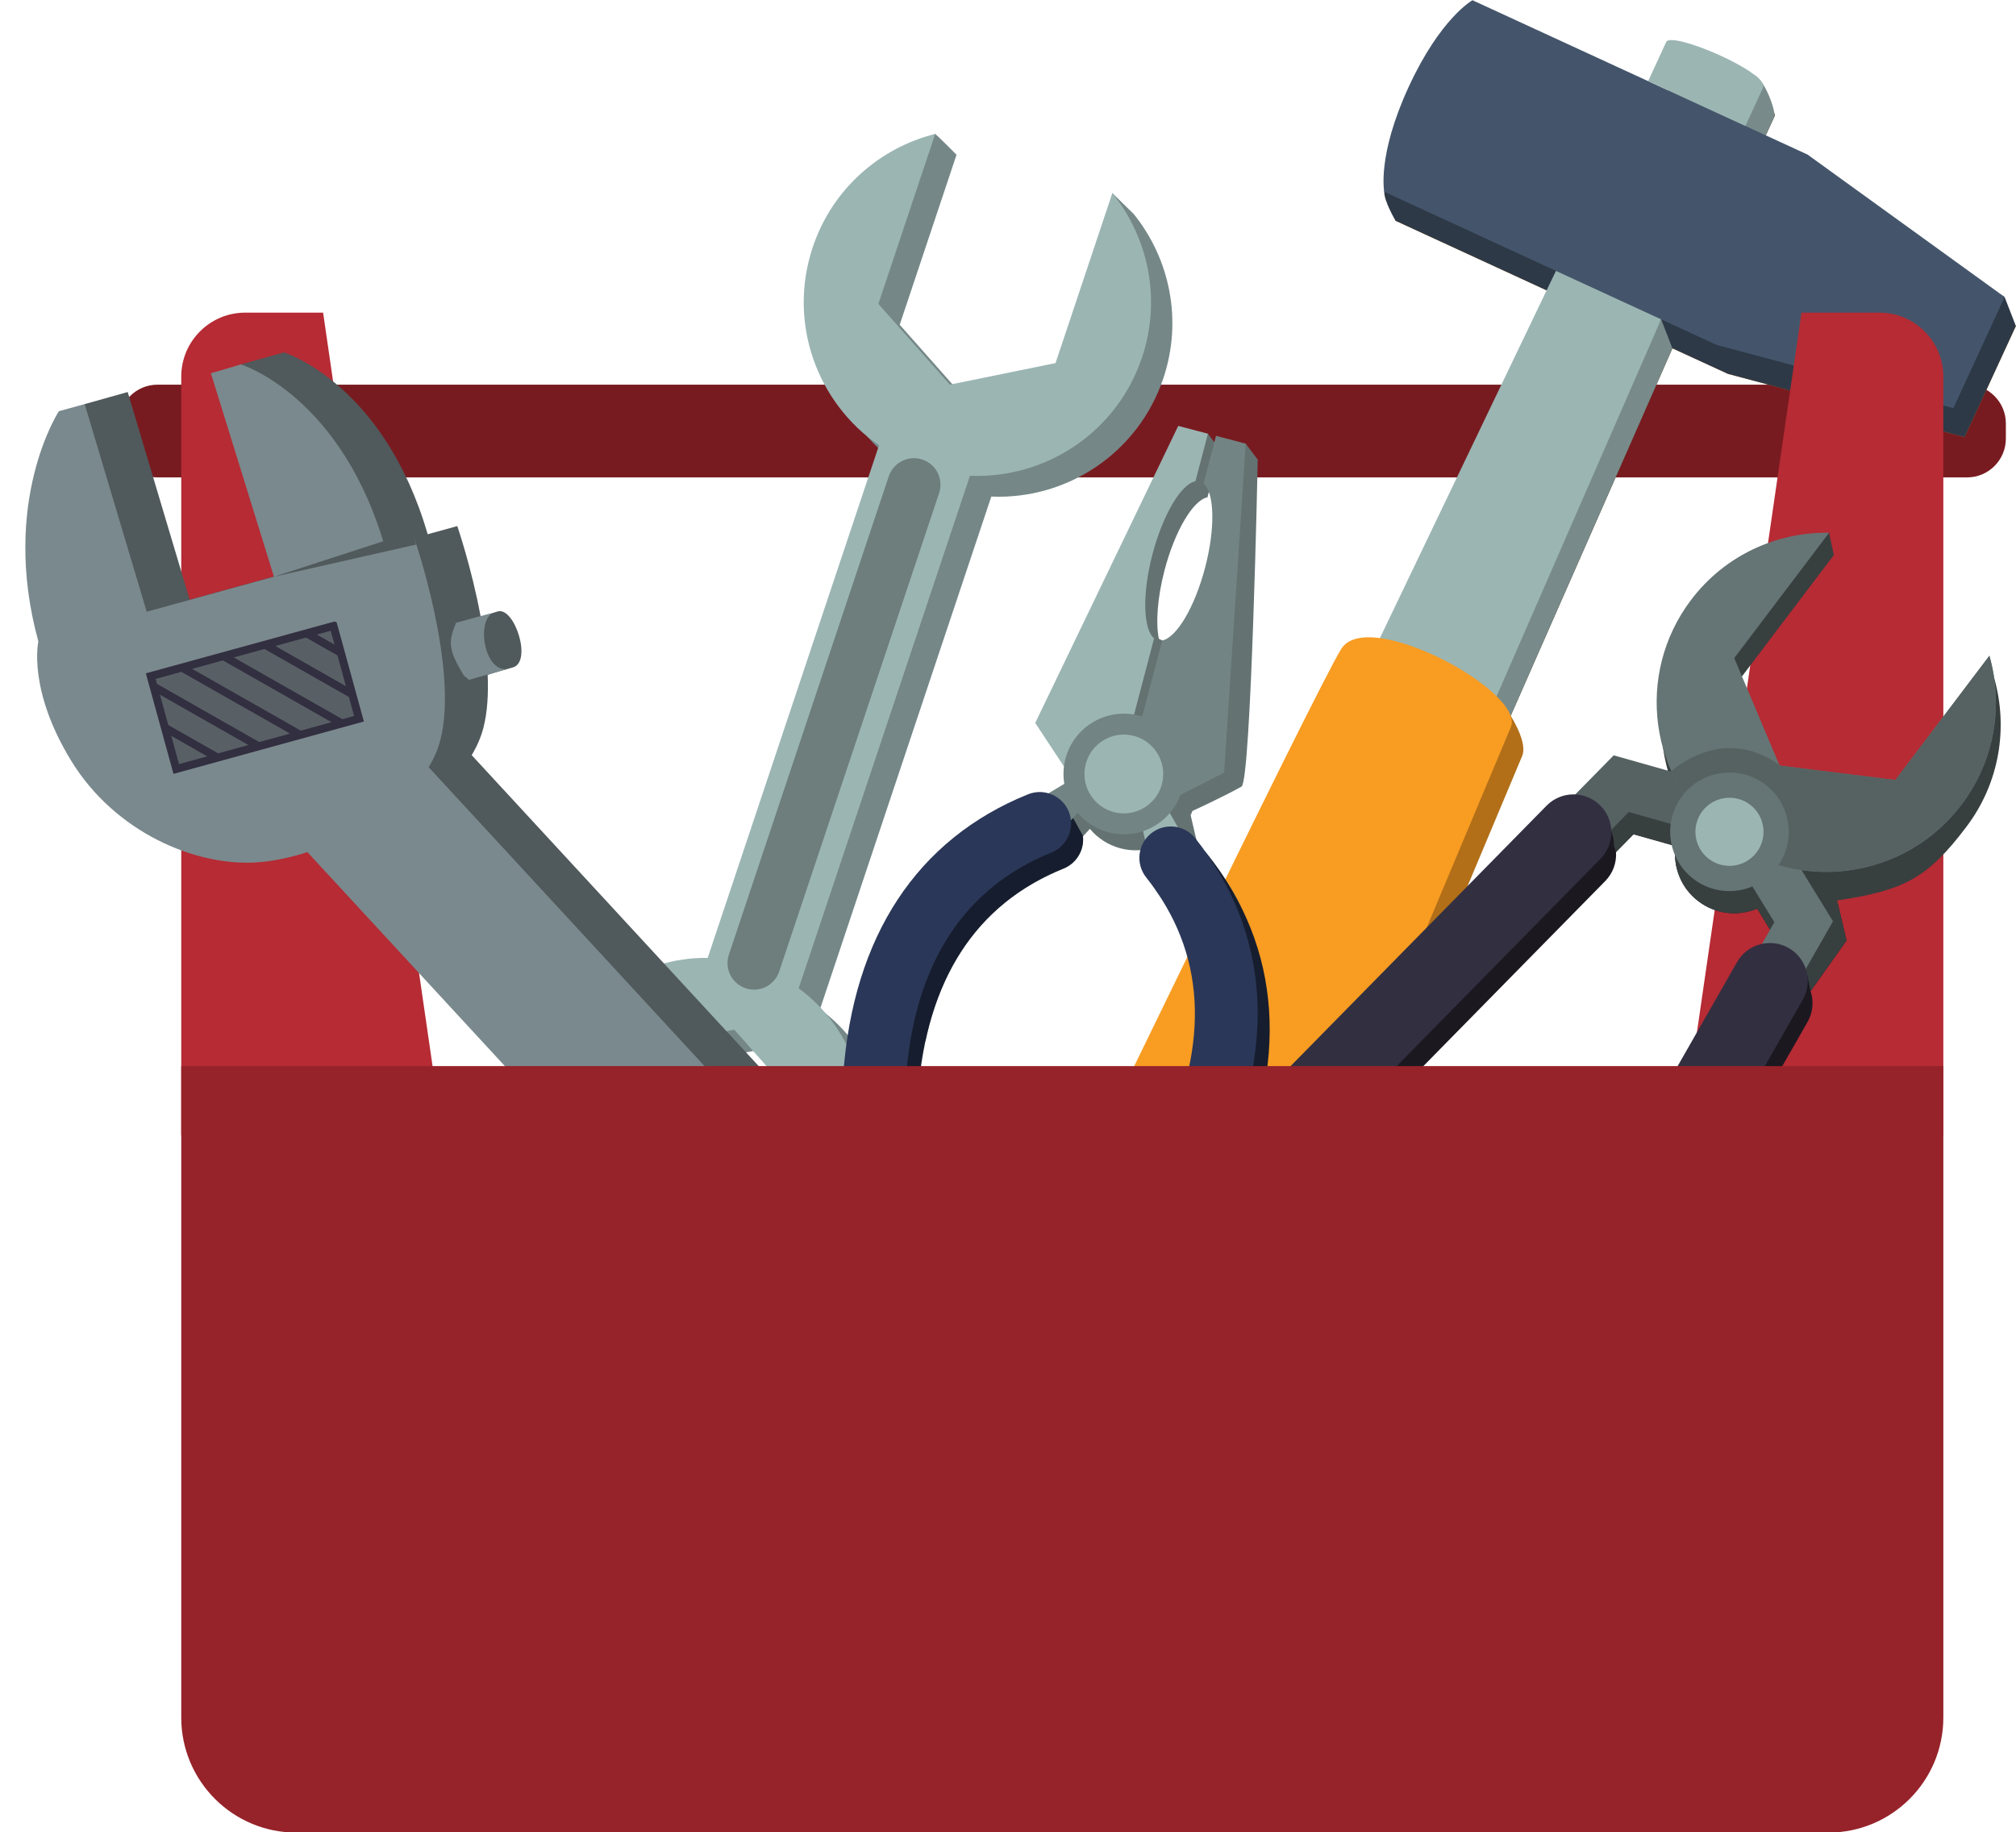 <?xml version="1.0" encoding="UTF-8"?><svg xmlns="http://www.w3.org/2000/svg" xmlns:xlink="http://www.w3.org/1999/xlink" height="276.3" preserveAspectRatio="xMidYMid meet" version="1.0" viewBox="58.7 74.4 304.0 276.3" width="304.0" zoomAndPan="magnify"><g><g><path d="M 361.172 140.539 C 361.172 143.773 358.551 146.395 355.316 146.395 L 82.457 146.395 C 79.223 146.395 76.602 143.773 76.602 140.539 L 76.602 138.266 C 76.602 135.031 79.223 132.41 82.457 132.41 L 355.316 132.41 C 358.551 132.41 361.172 135.031 361.172 138.266 L 361.172 140.539" fill="#781b20"/></g><g><path d="M 269.137 107.688 C 269.137 107.688 268.02 102.289 272.82 91.871 C 277.617 81.461 282.445 78.805 282.445 78.805 L 308.934 91.004 C 308.934 91.004 310.863 86.812 311.652 85.102 C 312.441 83.391 327.297 89.738 326.246 92.016 C 325.199 94.289 323.598 97.762 323.598 97.762 L 332.977 102.082 L 362.68 123.559 L 354.953 140.32 L 319.27 130.781 L 310.883 126.922 L 286.5 182.332 C 288.078 184.926 288.762 187.121 288.238 188.395 C 286.039 193.676 250.613 278.027 250.613 278.027 C 250.613 278.027 243.453 293.562 240.785 299.363 C 238.391 304.559 213.668 292.754 210.109 286.859 C 209.699 286.176 207.762 281.645 207.988 281.156 C 210.148 276.461 217.98 267.309 217.98 267.309 C 217.98 267.309 258.672 183.004 262.66 176.613 C 263.652 175.02 265.887 174.629 268.637 175.016 L 295.031 119.617 L 269.137 107.688" fill="#b26f18"/></g><g><path d="M 332.977 102.082 L 323.598 97.762 C 323.598 97.762 325.199 94.289 326.246 92.016 C 327.297 89.738 312.441 83.391 311.652 85.102 C 310.863 86.812 308.934 91.004 308.934 91.004 L 282.445 78.805 C 282.445 78.805 277.617 81.461 272.82 91.871 C 269.762 98.504 267.508 100.852 267.438 103.316 C 267.395 104.727 269.137 107.688 269.137 107.688 L 295.031 119.617 L 280.414 150.289 L 280.93 150.215 L 278.598 179.82 L 286.051 183.355 L 310.883 126.922 L 319.27 130.781 L 354.953 140.32 L 362.68 123.559 L 360.98 119.188 L 332.977 102.082" fill="#2e3947"/></g><g><path d="M 311.652 85.102 C 310.863 86.812 308.934 91.004 308.934 91.004 L 307.93 90.543 L 309.289 99.867 L 323.621 97.773 L 323.598 97.762 C 323.598 97.762 325.199 94.289 326.246 92.016 C 326.543 91.375 325.023 86.879 323.465 85.863 C 319.5 83.27 312.219 83.867 311.652 85.102" fill="#788b8a"/></g><g><path d="M 334.344 103.07 L 332.977 102.082 L 326.543 99.121 L 327.27 104.105 L 334.344 103.07" fill="#6e7f7f"/></g><g><path d="M 309.184 122.551 L 278.598 179.82 L 286.051 183.355 L 310.883 126.922 L 309.184 122.551" fill="#788b8a"/></g><g><path d="M 360.98 119.188 L 331.273 97.715 L 280.742 74.434 C 280.742 74.434 275.918 77.094 271.117 87.508 C 266.316 97.922 267.438 103.316 267.438 103.316 L 317.57 126.418 L 353.254 135.953 L 360.98 119.188" fill="#44556b"/></g><g><path d="M 324.547 87.648 C 325.598 85.371 310.738 79.023 309.953 80.73 C 309.16 82.445 307.23 86.637 307.23 86.637 L 321.895 93.395 C 321.895 93.395 323.496 89.922 324.547 87.648" fill="#9bb5b3"/></g><g><path d="M 309.184 122.551 L 293.328 115.25 L 237.66 231.367 L 257.676 240.586 L 309.184 122.551" fill="#9bb5b3"/></g><g><path d="M 216.281 262.941 C 216.281 262.941 256.969 178.633 260.961 172.246 C 264.949 165.859 288.73 178.746 286.535 184.027 C 284.336 189.309 248.914 273.66 248.914 273.66 C 248.914 273.66 241.754 289.195 239.082 294.996 C 231.906 288.297 207.68 279.367 208.094 280.719 C 210.254 276.02 216.281 262.941 216.281 262.941" fill="#f89c22"/></g><g><path d="M 125.445 245.605 L 107.422 121.547 L 95.684 121.547 C 90.352 121.547 86.031 125.871 86.031 131.203 L 86.031 245.605 L 125.445 245.605" fill="#b62b34"/></g><g><path d="M 312.332 245.605 L 330.352 121.547 L 342.09 121.547 C 347.422 121.547 351.742 125.871 351.742 131.203 L 351.742 245.605 L 312.332 245.605" fill="#b62b34"/></g><g><path d="M 335.863 210.781 L 318.434 207.375 L 320.746 195.555 L 311.289 193.703 C 311.352 193.844 311.406 193.984 311.469 194.125 L 307.074 192.879 L 302.449 191.977 L 296.961 197.562 C 295.395 197.488 293.809 198.055 292.625 199.258 L 246.77 241.945 C 244.555 244.195 245.906 250.438 248.152 252.652 C 248.336 252.828 248.52 252.988 248.715 253.137 C 250.969 254.844 254.191 254.652 256.227 252.578 L 300.766 207.262 C 301.949 206.055 302.484 204.461 302.387 202.898 L 305.027 200.211 L 311.355 201.996 C 310.949 205.09 312.156 208.312 314.816 210.32 C 317.445 212.312 320.824 212.613 323.668 211.426 L 326.98 216.824 L 325.113 220.098 C 323.582 220.43 322.191 221.375 321.355 222.844 L 289.316 275.98 C 287.879 278.5 289.098 283.695 291.352 285.398 C 291.547 285.551 291.754 285.684 291.973 285.809 C 294.711 287.371 298.195 286.422 299.762 283.684 L 331.27 228.504 C 332.105 227.039 332.219 225.359 331.723 223.875 L 337.148 216.23 L 335.863 210.781" fill="#1b1820"/></g><g><path d="M 359.406 176.641 L 345.227 195.379 L 327.773 193.199 L 320.934 176.992 L 335.238 158.09 C 334.953 156.898 334.52 154.738 334.52 154.738 C 334.52 154.738 319.215 161.891 314.414 168.227 C 308.586 175.938 307.785 185.879 311.469 194.125 L 302.762 191.66 L 298.688 195.805 C 299.059 196.402 299.398 197.078 299.695 197.77 C 300.34 197.801 301.004 198.09 301.285 198.656 C 301.508 199.086 301.637 199.52 301.738 199.965 C 301.809 200.184 301.871 200.406 301.926 200.633 L 301.938 200.66 L 301.93 200.664 C 301.973 200.832 302.012 201.004 302.043 201.176 C 302.082 201.402 302.074 201.609 302.039 201.805 C 302.176 202.188 302.285 202.582 302.387 202.984 L 302.387 202.898 L 305.027 200.211 L 311.355 201.996 C 310.949 205.09 312.156 208.312 314.816 210.32 C 317.445 212.312 320.824 212.613 323.668 211.426 L 326.98 216.824 L 325.113 220.098 C 324.125 220.312 323.195 220.781 322.438 221.484 L 331.254 221.578 L 331.723 223.875 L 337.148 216.23 L 335.723 210.188 C 345.891 208.688 349.379 206.805 355.211 199.098 C 360.254 192.438 361.535 184.102 359.406 176.641" fill="#383f3f"/></g><g><path d="M 254.148 247.895 L 248.719 242.562 L 302.035 188.309 L 322.027 193.961 L 319.957 201.285 L 304.309 196.859 L 254.148 247.895" fill="#566262"/></g><g><path d="M 247.996 249.785 C 247.801 249.637 247.613 249.477 247.434 249.301 C 245.184 247.09 245.152 243.477 247.363 241.227 L 291.902 195.91 C 294.113 193.656 297.723 193.621 299.977 195.84 C 302.227 198.047 302.254 201.66 300.047 203.91 L 255.504 249.227 C 253.473 251.301 250.25 251.492 247.996 249.785" fill="#322f41"/></g><g><path d="M 290.777 275.613 L 326.262 213.473 L 317.75 199.613 L 324.234 195.633 L 335.105 213.332 L 297.387 279.391 L 290.777 275.613" fill="#657474"/></g><g><path d="M 290.629 282.051 C 288.375 280.344 287.684 277.191 289.125 274.672 L 320.633 219.492 C 322.195 216.754 325.684 215.805 328.422 217.363 C 331.156 218.934 332.109 222.414 330.551 225.152 L 299.043 280.332 C 297.477 283.07 293.988 284.02 291.254 282.457 C 291.031 282.332 290.824 282.199 290.629 282.051" fill="#322f41"/></g><g><path d="M 358.688 173.289 L 344.508 192.027 L 327.055 189.852 L 320.215 173.645 L 334.52 154.738 C 326.645 154.613 318.812 158.113 313.699 164.875 C 305.172 176.141 307.395 192.184 318.656 200.711 C 329.926 209.23 345.969 207.012 354.488 195.746 C 359.531 189.086 360.812 180.754 358.688 173.289" fill="#657474"/></g><g><path d="M 358.688 173.289 L 344.508 192.027 L 327.055 189.852 L 326.996 189.715 C 318.176 183.57 310.844 190.715 310.711 190.68 C 312.406 194.52 315.07 197.996 318.656 200.711 C 329.926 209.23 345.969 207.012 354.488 195.746 C 359.531 189.086 360.812 180.754 358.688 173.289" fill="#566262"/></g><g><path d="M 325.109 204.09 C 327.453 200.988 326.844 196.57 323.742 194.227 C 320.641 191.879 316.227 192.488 313.879 195.594 C 311.531 198.691 312.145 203.105 315.246 205.453 C 318.348 207.801 322.762 207.188 325.109 204.09" fill="#9bb5b3"/></g><g><path d="M 322.594 195.742 C 320.336 194.035 317.105 194.48 315.395 196.742 C 313.688 198.996 314.133 202.227 316.395 203.938 C 318.652 205.648 321.883 205.199 323.59 202.938 C 325.301 200.68 324.852 197.453 322.594 195.742 Z M 314.098 206.973 C 310.164 203.996 309.387 198.375 312.363 194.445 C 315.336 190.512 320.957 189.73 324.891 192.707 C 328.824 195.684 329.602 201.305 326.629 205.234 C 323.652 209.168 318.027 209.949 314.098 206.973" fill="#657474"/></g><g><path d="M 159.113 235.574 L 172.641 232.82 L 181.789 243.156 L 177.414 256.246 L 163.887 259.008 L 154.738 248.668 Z M 145.582 238.328 C 142.477 247.625 142.055 249.941 148.355 259.891 C 150.062 262.586 157.473 267.52 160.68 268.594 C 173.188 272.773 186.77 266 190.945 253.492 C 194.328 243.375 190.539 232.562 182.352 226.586 L 208.184 149.285 C 219.555 149.777 230.344 142.762 234.133 131.426 C 237.07 122.633 235.074 113.379 229.648 106.664 L 226.434 103.52 L 221.082 132.301 L 205.152 135.551 L 194.371 123.375 L 202.938 97.738 C 202.254 97.051 200.375 95.152 199.723 94.598 C 192.434 97.215 187.113 106.914 184.469 114.828 C 180.68 126.164 185.082 138.258 194.465 144.699 L 168.629 222 C 158.492 221.852 148.961 228.215 145.582 238.328" fill="#758787"/></g><g><path d="M 155.898 232.434 L 169.426 229.68 L 178.578 240.016 L 174.199 253.105 L 160.672 255.863 L 151.523 245.527 Z M 142.363 235.188 C 138.184 247.695 144.961 261.27 157.469 265.449 C 169.977 269.633 183.551 262.855 187.73 250.352 C 191.113 240.234 187.32 229.422 179.133 223.441 L 204.965 146.145 C 216.34 146.637 227.129 139.621 230.918 128.285 C 233.855 119.488 231.855 110.238 226.434 103.52 L 217.867 129.156 L 201.934 132.406 L 191.156 120.23 L 199.723 94.598 C 191.352 96.699 184.188 102.891 181.254 111.688 C 177.465 123.023 181.867 135.113 191.25 141.559 L 165.414 218.859 C 155.277 218.711 145.746 225.07 142.363 235.188" fill="#9bb5b3"/></g><g><path d="M 192.723 146.227 L 168.609 218.375 C 167.91 220.473 169.043 222.738 171.137 223.438 C 173.23 224.137 175.496 223.008 176.199 220.91 L 200.312 148.766 C 201.012 146.668 199.883 144.402 197.785 143.703 C 195.691 143.004 193.426 144.133 192.723 146.227" fill="#6d7e7d"/></g><g><path d="M 75.914 187.305 C 69.305 176.5 70.969 169.324 70.969 169.324 C 65.164 148.207 71.473 135.34 71.473 135.34 L 77.957 133.52 L 87.305 164.836 L 106.496 159.559 L 95.027 129.355 L 101.512 127.539 C 101.512 127.539 116.559 132.168 123.191 154.969 L 127.656 153.738 C 127.656 153.738 129.812 159.996 131.18 167.395 C 131.18 167.395 131.141 167.449 133.711 166.621 C 136.277 165.797 139.008 174.238 136.031 175.055 C 133.051 175.871 132.238 176.176 132.238 176.176 C 132.359 179.031 132.203 181.773 131.605 184.113 C 131.23 185.574 130.617 186.965 129.828 188.281 L 196.852 260.902 C 201.023 261 205.152 262.715 208.211 266.031 C 214.168 272.504 213.75 282.586 207.277 288.543 C 204.375 291.215 197.742 293.902 194.086 294.039 C 189.59 294.211 188.047 291.184 184.762 287.613 C 181.719 284.309 180.348 280.062 180.59 275.91 L 111.539 201.09 C 108.805 201.961 106.172 202.492 103.914 202.637 C 94.648 203.242 82.527 198.105 75.914 187.305" fill="#50595b"/></g><g><path d="M 178.277 289.434 C 172.316 282.957 172.73 272.875 179.207 266.914 C 185.684 260.957 195.766 261.371 201.719 267.848 C 207.684 274.32 207.262 284.402 200.789 290.359 C 194.316 296.32 184.234 295.906 178.277 289.434" fill="#7a898d"/></g><g><path d="M 174.871 278.559 L 191.129 263.555 L 114.215 180.207 L 97.957 195.215 L 174.871 278.559" fill="#7a898d"/></g><g><path d="M 64.488 171.141 C 64.488 171.141 62.82 178.316 69.43 189.121 C 76.039 199.922 88.16 205.059 97.43 204.453 C 106.703 203.855 122.34 196.812 125.121 185.93 C 127.898 175.051 121.172 155.559 121.172 155.559 L 64.488 171.141" fill="#7a898d"/></g><g><path d="M 129.414 176.926 C 129.172 176.688 128.91 176.469 128.629 176.27 C 127.57 174.398 126.301 172.48 126.789 170.355 C 126.945 169.656 127.199 168.984 127.465 168.316 C 129.953 167.629 132.082 167.055 133.004 166.848 C 130.52 168.113 131.723 175.727 135.176 175.293 C 134.066 175.609 131.812 176.25 129.414 176.926" fill="#7a898d"/></g><g><path d="M 112.84 182.789 L 85.277 190.367 L 81.426 176.363 L 108.988 168.785 L 112.84 182.789" fill="#596065"/></g><g><path d="M 85.699 189.629 L 112.098 182.371 L 108.566 169.523 L 82.168 176.785 Z M 113.57 183.207 L 84.859 191.105 L 80.691 175.941 L 109.41 168.051 L 113.57 183.207" fill="#322f41"/></g><g><path d="M 80.824 166.648 C 80.824 166.648 70.293 192.258 64.488 171.141 C 58.68 150.023 67.578 136.41 67.578 136.41 L 71.473 135.34 L 80.824 166.648" fill="#7a898d"/></g><g><path d="M 116.973 157.695 C 110.48 134.098 95.027 129.355 95.027 129.355 L 90.504 130.688 L 100.344 162.449 C 100.344 162.449 123.461 181.297 116.973 157.695" fill="#7a898d"/></g><g><path d="M 91.91 188.191 L 91.309 189.234 L 83.324 184.691 L 83.918 183.645 L 91.91 188.191" fill="#322f41"/></g><g><path d="M 98.137 186.5 L 97.543 187.543 L 81.566 178.457 L 82.16 177.41 L 98.137 186.5" fill="#322f41"/></g><g><path d="M 104.402 184.777 L 103.812 185.816 L 85.828 175.594 L 86.418 174.551 L 104.402 184.777" fill="#322f41"/></g><g><path d="M 110.672 183.051 L 110.074 184.098 L 92.094 173.871 L 92.691 172.828 L 110.672 183.051" fill="#322f41"/></g><g><path d="M 112.125 178.598 L 111.531 179.637 L 98.363 172.148 L 98.957 171.105 L 112.125 178.598" fill="#322f41"/></g><g><path d="M 110.398 172.324 L 109.805 173.371 L 104.629 170.426 L 105.223 169.383 L 110.398 172.324" fill="#322f41"/></g><g><path d="M 195.148 284.07 C 195.375 283.855 195.59 283.629 195.781 283.395 C 198.145 280.52 198.059 276.27 195.434 273.488 C 193.402 271.352 190.41 270.676 187.781 271.496 C 186.719 271.82 185.711 272.391 184.855 273.207 C 181.848 276.055 181.723 280.789 184.566 283.793 C 187.418 286.789 192.152 286.918 195.148 284.07" fill="#22222e"/></g><g><path d="M 195.781 283.395 C 198.145 280.52 198.059 276.27 195.434 273.488 C 193.402 271.352 190.41 270.676 187.781 271.496 C 185.426 274.367 185.52 278.621 188.137 281.391 C 190.164 283.527 193.145 284.199 195.781 283.395" fill="#2a3758"/></g><g><path d="M 121.438 156.523 L 100.012 161.375 L 120.906 154.594 Z M 121.438 156.523" fill="#50595b"/></g><g><path d="M 198.262 231.363 C 201.012 218.586 207.984 209.859 219.074 205.379 C 221.066 204.57 222.207 202.562 222.004 200.527 L 223.047 199.398 C 224.207 200.781 225.789 201.84 227.672 202.336 C 229.453 202.805 231.254 202.699 232.883 202.152 L 233.188 203.469 C 232.012 205.141 232.02 207.449 233.355 209.133 C 234.812 210.961 236.043 212.852 237.066 214.805 L 245.801 211.078 C 244.438 208.363 242.762 205.746 240.762 203.238 C 240.359 202.73 239.871 202.324 239.336 202.031 L 238.242 197.336 C 238.34 197.125 238.434 196.914 238.516 196.695 C 238.516 196.695 243.25 194.52 245.914 193.02 C 247.367 192.195 248.359 143.715 248.359 143.715 L 246.547 141.305 L 243.883 142.539 L 241.996 149.719 C 243.656 151.117 243.809 156.449 242.23 162.441 C 240.656 168.43 237.902 173 235.77 173.402 L 232.797 184.711 L 232.461 184.785 L 232.301 184.734 C 232.148 184.695 232.004 184.672 231.852 184.641 L 231.574 184.387 L 234.547 173.082 C 234.191 172.777 234.852 172.199 234.637 171.559 C 234.539 171.277 233.953 170.988 233.441 170.719 C 232.965 168.285 233.23 164.477 234.316 160.355 C 235.891 154.367 238.645 149.797 240.777 149.398 L 242.664 142.219 L 240.848 139.805 L 238.188 141.039 L 216.621 185.832 L 220.934 192.363 L 217.363 196.258 C 216.75 196.246 216.125 196.355 215.523 196.602 C 199.66 203.012 190.184 216.52 187.969 235.758 L 198.262 231.363" fill="#647272"/></g><g><path d="M 220.688 198.066 C 220.031 196.984 219.363 195.914 218.523 194.988 L 217.363 196.258 C 216.75 196.246 216.125 196.355 215.523 196.602 C 198.809 203.359 189.18 217.988 187.668 238.906 C 186.578 254.07 188.551 265.352 188.707 265.898 C 189.172 267.582 192.09 270.602 193.668 271.016 C 194.453 271.223 195.297 271.23 196.137 270.996 C 198.652 270.301 200.125 267.691 199.426 265.172 C 199.363 264.945 196.113 252.855 197.129 239.355 C 198.426 222.172 205.809 210.738 219.074 205.379 C 221.066 204.57 222.207 202.562 222.004 200.527 L 222.031 200.496 C 221.578 199.691 221.141 198.867 220.688 198.066" fill="#161d2e"/></g><g><path d="M 239.336 202.031 L 239.223 201.555 C 238.168 201.801 237.051 201.922 236.5 202.07 C 235.305 202.395 234.191 202.77 233.137 203.238 L 233.188 203.469 C 232.012 205.141 232.02 207.449 233.355 209.133 C 242.266 220.328 243.074 233.914 235.746 249.512 C 229.965 261.82 221.133 270.77 221.043 270.863 C 219.926 271.984 217.961 272.129 218.203 273.586 C 218.359 274.523 220.328 276.828 221.055 277.555 C 221.668 278.164 222.41 278.57 223.191 278.777 C 224.766 279.191 226.512 278.781 227.742 277.547 C 228.148 277.145 237.695 267.508 244.203 253.773 C 253.184 234.82 251.996 217.344 240.762 203.238 C 240.359 202.73 239.871 202.324 239.336 202.031" fill="#161d2e"/></g><g><path d="M 224.812 274.02 C 225.207 273.625 234.57 264.18 240.961 250.688 C 249.547 232.57 248.57 215.887 238.16 202.379 L 227.211 183.172 L 232.332 205.184 L 232.777 205.738 C 242.105 217.461 242.961 231.625 235.324 247.844 C 229.418 260.383 220.434 269.469 220.348 269.559 L 224.812 274.02" fill="#9bb5b3"/></g><g><path d="M 221.375 276.363 C 222.945 276.777 224.695 276.367 225.93 275.137 C 226.328 274.73 235.879 265.098 242.387 251.363 C 251.367 232.406 250.18 214.934 238.949 200.824 C 237.32 198.777 234.344 198.441 232.297 200.066 C 230.25 201.699 229.914 204.676 231.539 206.723 C 240.449 217.918 241.258 231.504 233.93 247.098 C 228.152 259.406 219.316 268.359 219.227 268.445 C 217.387 270.297 217.391 273.297 219.238 275.137 C 219.852 275.75 220.594 276.16 221.375 276.363" fill="#2a3758"/></g><g><path d="M 190.016 264.867 L 196.09 263.184 C 196.059 263.062 192.711 250.73 193.734 236.906 C 195.062 219.027 202.773 207.117 216.664 201.504 L 217.324 201.234 L 232.609 184.594 L 213.629 195.93 C 197.922 202.562 188.867 216.613 187.43 236.609 C 186.359 251.496 189.859 264.332 190.016 264.867" fill="#728483"/></g><g><path d="M 191.852 268.605 C 192.637 268.812 193.48 268.816 194.32 268.586 C 196.836 267.887 198.312 265.277 197.609 262.762 C 197.547 262.531 194.293 250.445 195.312 236.945 C 196.609 219.762 203.992 208.328 217.254 202.965 C 219.68 201.984 220.852 199.223 219.871 196.805 C 218.891 194.383 216.133 193.207 213.707 194.191 C 196.988 200.949 187.359 215.578 185.852 236.496 C 184.766 251.656 188.34 264.738 188.488 265.289 C 188.957 266.973 190.273 268.188 191.852 268.605" fill="#2a3758"/></g><g><path d="M 232.73 170.668 L 226.43 194.633 L 221.316 193.289 L 214.805 183.422 L 236.371 138.629 L 240.848 139.805 L 238.961 146.98 C 236.824 147.387 234.074 151.957 232.496 157.945 C 230.922 163.938 231.07 169.27 232.73 170.668" fill="#9bb5b3"/></g><g><path d="M 227.652 194.953 L 233.953 170.988 C 236.086 170.59 238.84 166.02 240.414 160.027 C 241.988 154.039 241.84 148.707 240.184 147.305 L 242.07 140.125 L 246.547 141.305 L 243.289 190.91 L 232.766 196.301 L 227.652 194.953" fill="#728483"/></g><g><path d="M 220.895 189.211 C 221.953 185.191 226.062 182.793 230.082 183.848 C 234.102 184.902 236.5 189.016 235.441 193.031 C 234.387 197.051 230.27 199.453 226.258 198.395 C 222.242 197.34 219.84 193.227 220.895 189.211" fill="#9bb5b3"/></g><g><path d="M 222.426 189.609 C 221.59 192.777 223.488 196.035 226.66 196.871 C 229.828 197.703 233.086 195.801 233.914 192.633 C 234.746 189.461 232.852 186.211 229.68 185.371 C 226.512 184.539 223.254 186.441 222.426 189.609 Z M 219.367 188.809 C 220.645 183.953 225.633 181.047 230.484 182.324 C 235.336 183.598 238.246 188.586 236.969 193.434 C 235.695 198.285 230.707 201.195 225.855 199.922 C 221.004 198.645 218.094 193.66 219.367 188.809" fill="#728483"/></g><g><path d="M 86.031 235.172 L 86.031 333.41 C 86.031 342.996 93.801 350.766 103.387 350.766 L 334.391 350.766 C 343.977 350.766 351.742 342.996 351.742 333.414 L 351.742 235.172 L 86.031 235.172" fill="#96232a"/></g></g></svg>